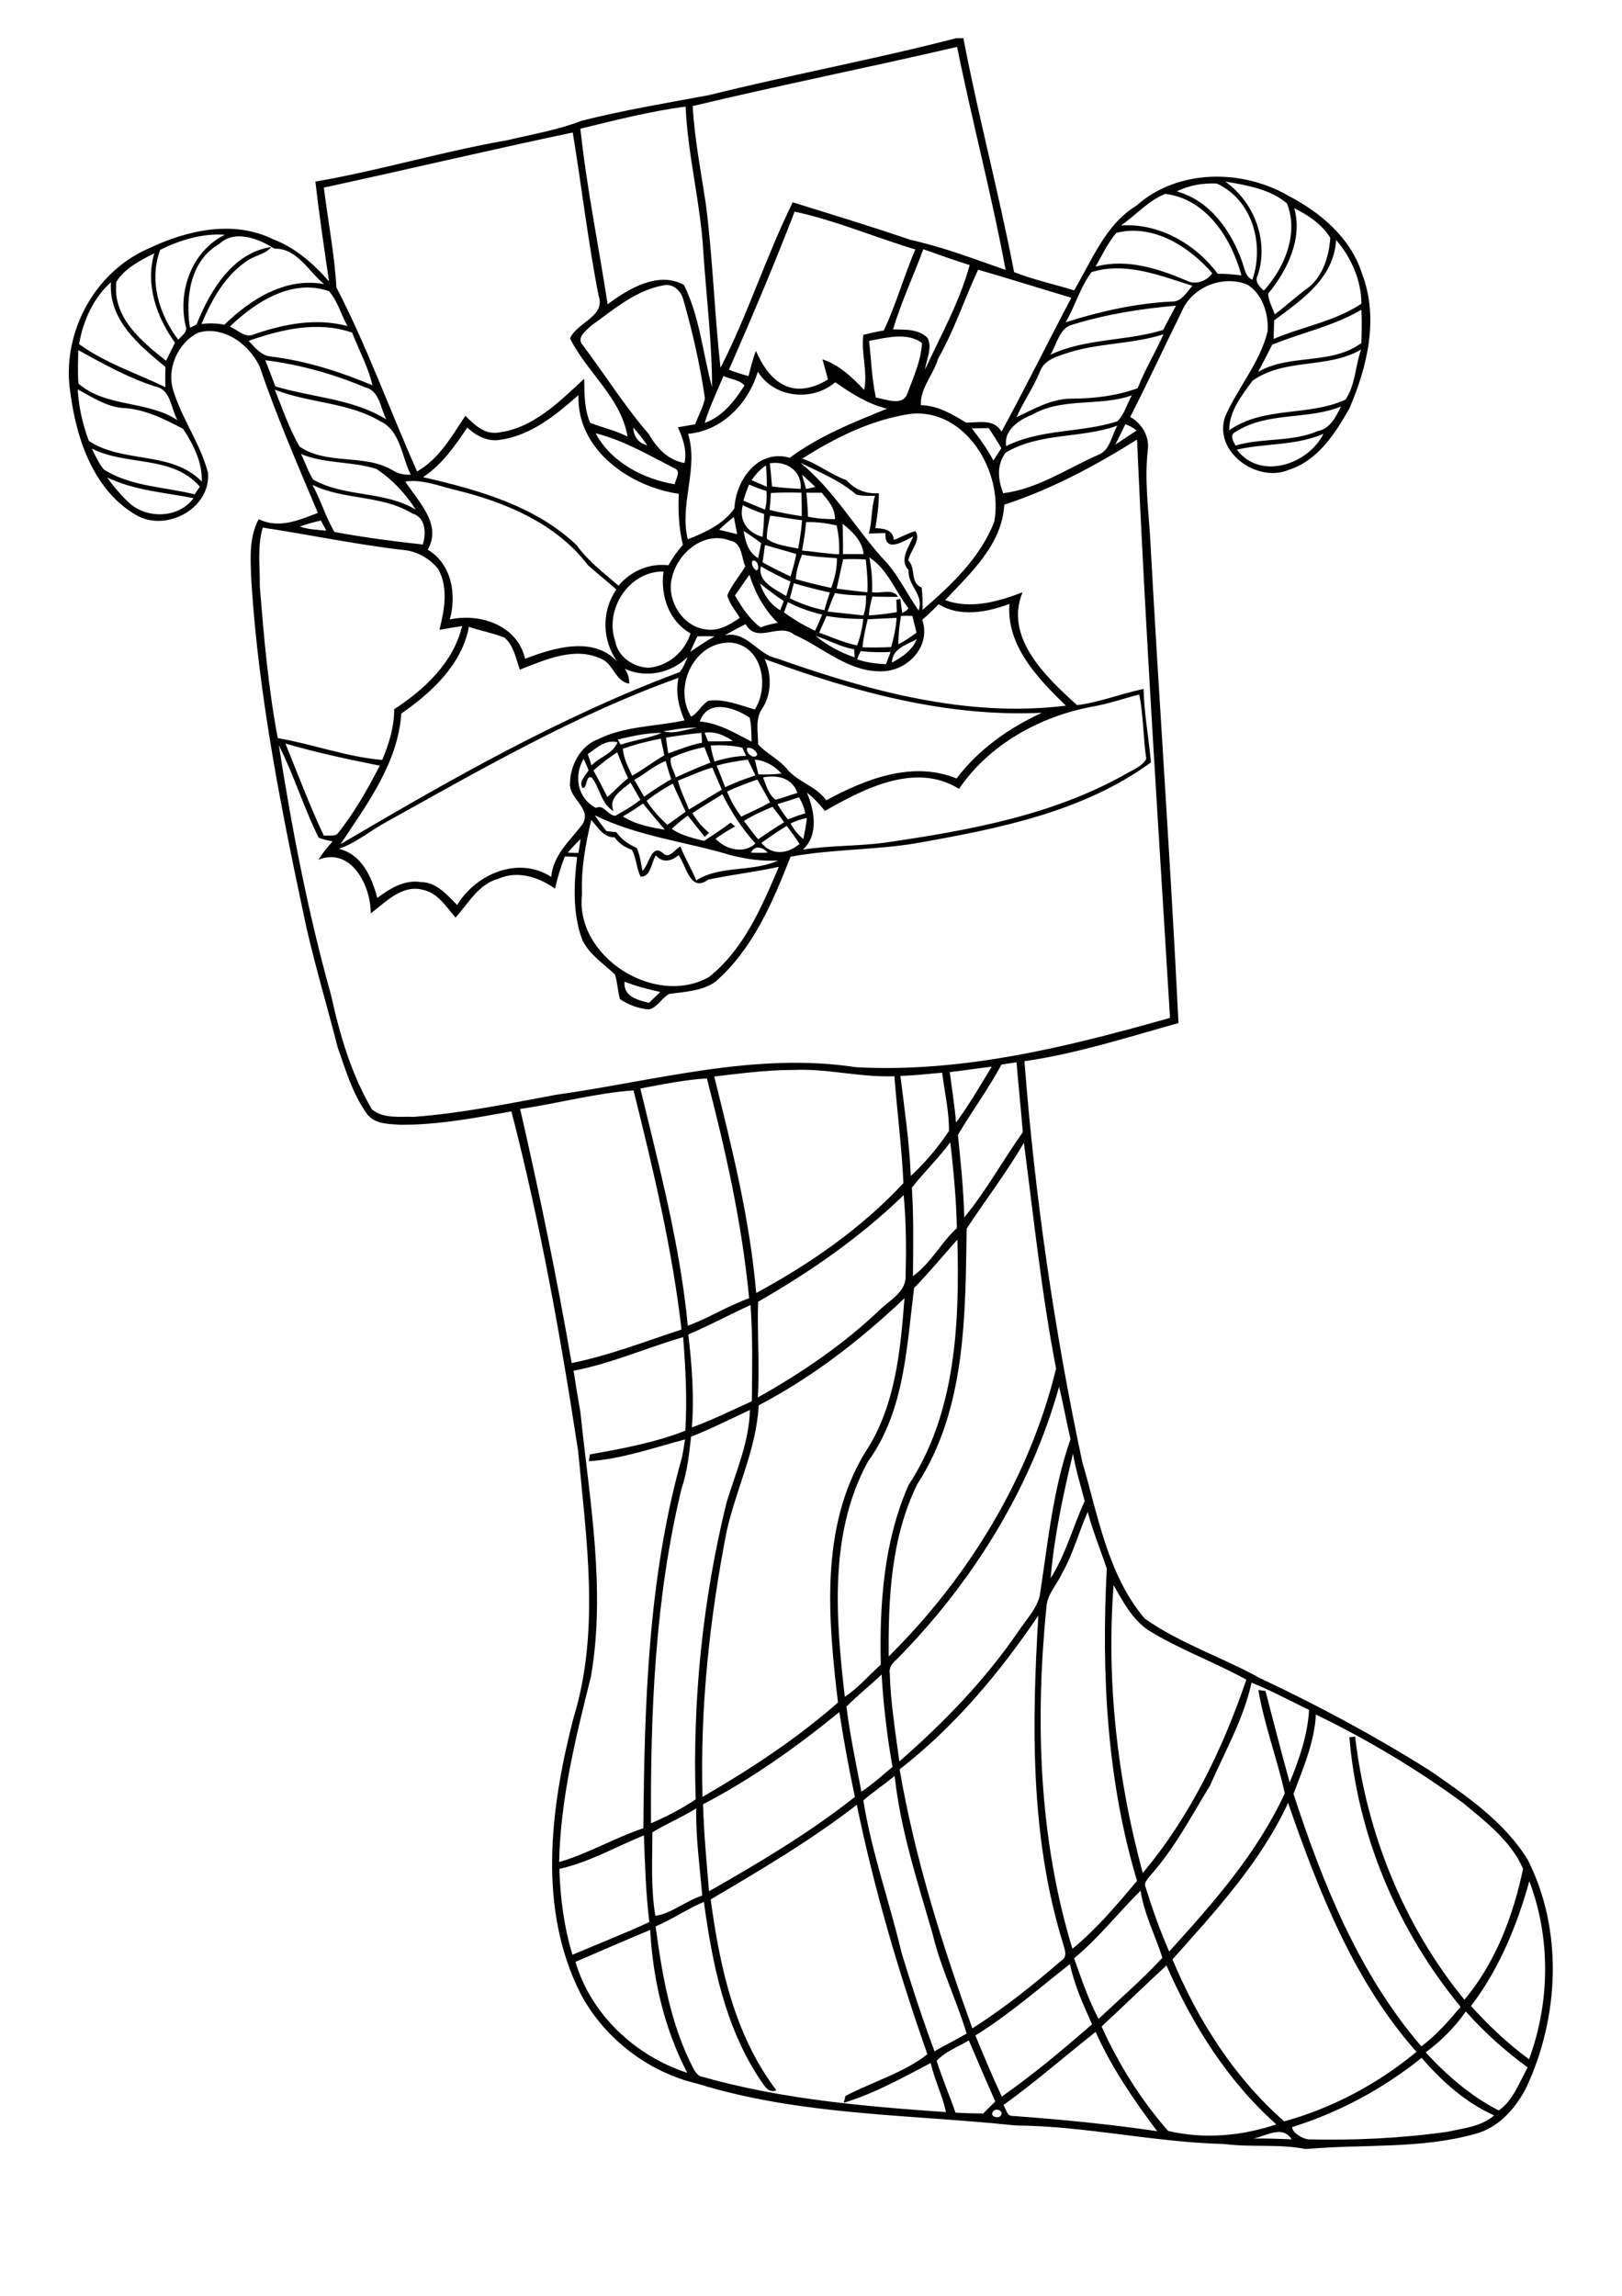 <?xml version="1.0" encoding="utf-8"?>
<!-- Generator: Adobe Illustrator 21.0.2, SVG Export Plug-In . SVG Version: 6.00 Build 0)  -->
<svg version="1.2" baseProfile="tiny" id="Layer_1" xmlns="http://www.w3.org/2000/svg" xmlns:xlink="http://www.w3.org/1999/xlink"
	 x="0px" y="0px" viewBox="0 0 595 842" overflow="scroll" xml:space="preserve">
<path d="M459.8,784.3c4.7-0.1,9.3,0.1,14,0.3C470.5,779.2,464.4,783.4,459.8,784.3 M364.3,774.4c-1.4,1.7,1.8,2.8,2.8,1.5
	C368.4,774.1,365.3,772.9,364.3,774.4 M474,780.1c0,2,3.7,4.3,6,4.5c17,0.4,34.2-0.4,51.1-2.8c5.8-1.3,12.4-1.9,17-6
	c-10.4-4.6-19.3-12.6-26.6-21.1C507.4,766,491.3,774.7,474,780.1 M343.6,755.8c2,6.4,4.7,12.6,6.9,19c3.4,0.2,6.8,0.3,10.2,0.3
	c1.4-1.5,2.9-2.9,4.4-4.4c-3.3-7.4-6.5-14.9-9.7-22.4C351.4,750.7,346.7,752.4,343.6,755.8 M368.1,772c1,1.4,1.2,4.1,3.3,4
	c17.7,1.3,35.4,3,53.1,5.6c-8.6-11.4-16.7-23.3-22.6-36.4C390.6,754.1,379.8,763.6,368.1,772 M523,752.7
	c7.7,8.4,16.6,16.1,26.8,21.3c5.2-3.6,7.6-10.4,10.6-15.8c-8.3-6-15.9-12.9-22.7-20.5C533.7,743.5,528.6,748.5,523,752.7
	 M404.1,743.2c6.2,13.8,14.4,26.9,24.4,38.3c13.1,3.1,26.9,1.9,39.7-2.4c-17.8-15.8-30.8-36.5-40.3-58.3
	C419.9,728.2,412.1,735.8,404.1,743.2 M357.8,746.5c3.1,7.5,6.2,15,9.7,22.4c11.6-8.1,22.4-17.2,33.1-26.5
	c-3.2-7.2-6.5-14.3-8.1-22.1C381,729.3,370.1,738.9,357.8,746.5 M211.1,719.5c5.7,19.4,22,34.5,41,40.7
	c-8.4-16.2-12.6-34.3-13.6-52.4C229.3,711.6,220.2,715.6,211.1,719.5 M394,718.2c2.7,7.5,5.2,15.1,9,22.2
	c7.9-7.4,16.1-14.5,23.4-22.4c-2.6-8.2-6.7-16-8-24.6C410.1,701.6,403,710.8,394,718.2 M539.6,735.7c6.5,7.1,13.4,13.8,21.3,19.5
	c7.7-20.8,8-44.4,0.1-65.3C556.5,706.2,549.9,722.2,539.6,735.7 M205.2,685.4c0.3,10.6,1.7,21.3,4.8,31.5c9.4-4,18.9-7.7,28.2-12
	c-1.3-10.5-1.6-21.2-2-31.8C225.9,677.3,216.1,683,205.2,685.4 M239.3,672c0,10.2-0.6,20.5,1.1,30.6c5.8-0.7,11.3-5.6,17.2-7.4
	c-0.9-10.7-2.4-21.3-2.2-32C250.2,666.5,244.5,668.8,239.3,672 M260.7,696.6c3.3,24.6,8.8,49.9,24.1,70c-3.1,1.3-4.6-2.1-6.1-4.1
	c-12.8-19.3-17.4-42.4-20.5-65c-6.1,2.6-11.6,6.4-17.7,9c2.4,17.9,5.5,36.2,14,52.4c0.8,1.2,1.7,2.7,3.3,2.8
	c29,8.2,59.2,10.8,89.2,12.9c-1.3-6.2-4.2-11.9-5.6-18c-10.3,5.4-20.7,11.2-31.9,14.6c0.2-0.6,0.5-1.9,0.6-2.5
	c9.9-5.2,21.4-8.5,30.1-15.3c-10.5-29.9-19.5-60.4-25.9-91.5C297.4,675,279,685.8,260.7,696.6 M430.1,718.6
	c9.3,22.3,22.7,43.4,41,59.4c17.7-4.9,34.4-13.8,48.5-25.5c-23-25.9-35.9-59-47.1-91.3C462.5,682.9,445.9,700.9,430.1,718.6
	 M316.7,660.3c3,18.9,9.6,37.1,14,55.8c3.7,12.2,7.7,24.3,12.1,36.2c3.9-2.3,7.9-4.2,11.8-6.5c-3.7-12.2-9.4-23.8-12.4-36.2
	c-5.5-19.2-11.9-38.4-14-58.3C324.4,654.4,320.4,657.1,316.7,660.3 M482.7,628.8c-0.5,10.2-4.7,19.7-8.2,29.1
	c10.7,32.9,24.1,66.1,46.9,92.6c5.5-4.1,10-9.3,14.4-14.5c-23-27.9-37.8-62.7-40.8-98.9c0.5,0,1.6-0.1,2.1-0.2
	c4.1,35.1,17.7,69.1,40.1,96.5c11.4-13.6,17.9-30.8,21.5-48c-4.3-10.1-13.6-17.2-21.9-24.1C519.9,648.9,501.7,638,482.7,628.8
	 M257.9,661.7c0.3,10.7,1.3,21.3,2.2,31.9c18.5-10.5,36.8-21.4,53.5-34.6c-2.2-10.3-4.1-20.7-5.7-31.1
	C292.3,640.6,275.8,652.4,257.9,661.7 M459.1,617.1c-2.9,13.3-9.8,25.3-15.2,37.7c-6.9,11.3-13.1,23.2-22,33.1
	c-0.8,1.2-2.4,2.5-1.7,4.1c2.5,8,5.3,16,8.7,23.7c16.1-17.7,32.3-36.1,42.4-58c-2.8-12.7-7.5-25-9.7-37.9c0.7,0.1,2,0.3,2.6,0.3
	c2.9,11.2,5.8,22.4,8.9,33.6c3.5-8.5,6.6-17.4,7.1-26.6C473.2,623.7,466.3,620,459.1,617.1 M310.5,625.9c1.3,10.5,3.5,20.8,5.5,31.2
	c4-2.7,7.7-6,11.4-9.1c-2-11.2-3.3-22.5-4-33.9C319.3,618.1,314.6,621.7,310.5,625.9 M330,648.9c5.6,32.5,15.5,64,26.7,95
	c11.6-7.4,22.4-16,32.8-25c2.3-1.5,0.9-4.3,0.4-6.3c-12-38.8-11.4-80-9-120.1C366.7,613.5,350.1,633.3,330,648.9 M419.2,686.9
	c17.4-20.7,29.3-45.4,38-70.9c-11.8-6.5-24.6-11.1-36.1-18.2c-5.8-4.1-9.2-10.4-12.6-16.5C405.8,616.7,409.9,652.6,419.2,686.9
	 M389.6,577c-1.8,4-5.2,7.4-5.7,11.9c-4.2,42-2.9,85.2,9.5,125.8c8.9-7.3,16.3-16.1,23.7-24.9c-11.1-37-13.1-76.1-11.1-114.5
	c-2.3-6.9-5.1-13.7-7-20.8C395.7,562,393.6,570,389.6,577 M385.4,578.8c5.6-8.8,8.2-18.9,12.5-28.3c-1.5-5.8-3.3-11.5-4.3-17.4
	C390,548.2,386.7,563.4,385.4,578.8 M253.5,526.9c-0.7,6.4-1.4,12.9-3.5,19.1c-9.7,40.1-11.4,81.6-11.2,122.7
	c5.7-2.5,11.2-5.3,16.4-8.8c-1.2-36.6,2.6-73.3,11.3-108.8c3.4-11.2,8.3-22.1,8.6-34C268,520.4,260.9,524,253.5,526.9 M388.5,508.6
	c-10.6,37.9-32.1,72.2-59.7,100.1c-1.5,1.3-2.8,3-2.4,5.1c0.3,10.8,2.1,21.5,3.5,32.2c16.4-14.3,31.7-30.1,44-48.2
	c2.7-4,6.3-7.7,7.5-12.5c3-19.3,4.8-39,11.3-57.5C391.2,521.5,390.1,515,388.5,508.6 M210.4,502.7c0.8,5.1,1.6,10.1,2.5,15.1
	c3.3,32.1,9.4,64.7,3.9,97c-5.6,22.3-11.2,44.9-11.7,68.1c10.7-3.1,20.4-8.9,30.9-12.4c0.4-45.6,1.7-92,14.2-136.1
	c0.4-2.2,0.8-4.4,1.1-6.5c-11.7,3.1-23.2,7.2-35.3,8c0.1-0.6,0.3-1.9,0.4-2.5c11.8-2.1,23.8-4.3,35-8.7c0.7-11.4,0.1-22.9-0.8-34.3
	C237.1,494.3,224.2,500.1,210.4,502.7 M252.5,489.4c1.3,11.3,2.2,22.7,1.3,34.1c7.5-2.7,14.7-6.3,22-9.6c0.1-11.8,0.4-23.6-0.5-35.3
	C267.7,482.1,260.3,486.1,252.5,489.4 M278.3,515.4c-0.8,16-8.2,30.5-11.7,46c-6.3,32.1-9.8,64.8-8.9,97.6
	c17.5-10.1,34.5-21.3,49.7-34.6c-3.6-30.4-6.7-64.1,9.8-91.5c11.2-16.7,13.1-37.3,14.6-56.8C315.7,491.4,298,505.1,278.3,515.4
	 M335.3,472.4c-2.7,21.6-3.5,45.2-16.9,63.6c-14.4,26.3-11.8,57.6-8.5,86.3c5-3.3,8.8-7.9,13.2-11.8c-0.5-22.3,1.1-45.3,10.2-65.9
	c17.4-26.4,18.7-59.4,17.9-90C345.9,460.6,340.8,466.7,335.3,472.4 M278.1,477.4c-0.4,11.7,0.6,23.4-0.1,35.1
	c16.1-9,31.5-19.5,44.8-32.2c3.7-3.5,9.8-6.7,9.4-12.6c0.3-9.8,0.2-19.7-0.7-29.4C315.6,453.7,297.3,466.4,278.1,477.4 M354.6,450.6
	c-0.5,31.6-0.2,66.1-18.1,93.7c-9.6,19.4-10.7,41.9-10.5,63.2c29.2-28.9,51.7-65.6,61.4-105.6c-5.3-27.4-8.2-55.2-11.8-82.8
	C369.2,430.1,361.5,440.1,354.6,450.6 M334.5,435.6c0.7,10.8,0.5,21.6,0.4,32.4c6.6-4.7,10.2-12.2,16.1-17.6
	c-0.2-10.5-1.2-21.1-2.4-31.5C344.3,424.8,338.9,429.9,334.5,435.6 M190.8,406.7c7.1,30.9,13.5,62,18.9,93.2
	c13.8-2.8,26.9-7.9,40.3-12.3c-3.4-29.6-10.4-58.8-17.6-87.7C218.3,400.9,204.7,404.7,190.8,406.7 M234.9,399.2
	c6.9,28.7,14.6,57.5,17.4,87c7.7-2.8,14.7-7.3,22.5-10.1c-2.6-27.3-8.6-54.1-15.5-80.6C251.1,396,243,397.7,234.9,399.2
	 M330.3,394.6c1.5,12.2,3.3,24.4,3.8,36.7c5.3-4.9,10-10.5,14-16.5c0.1-7.2-1.6-14.3-2.5-21.4C340.4,393.9,335.3,394.4,330.3,394.6
	 M262,394.8c6.5,26.1,13.1,52.5,15.4,79.4c19.8-10.7,38.7-23.8,54-40.3c-0.6-13.1-2.3-26.1-3.3-39.2c-12.5,0.5-24.7-2.9-37.2-2.3
	C281.2,392.4,271.6,393.7,262,394.8 M348.4,393.2c0.8,6.2,1.8,12.3,2.3,18.5c4.8-6.5,8.9-13.6,13.1-20.5
	C358.6,391.8,353.5,392.6,348.4,393.2 M367.4,390.4c-4.8,8.9-10.9,17.2-16,25.8c1,10.1,2.1,20.1,2.3,30.3c8.1-9.8,14.2-21,21.5-31.3
	c-0.7-8.5-1.6-17.1-2.3-25.6C371.1,389.8,369.2,390.2,367.4,390.4 M229.1,360c-0.5,5.5,4.7,6.7,9,7.8c1.3-1.3,2.7-2.7,4.1-4
	C237.7,362.8,233.3,361.7,229.1,360 M275.5,312.7c2,0.1,4.1,0.1,6.1,0C279.9,310.7,276.8,309.8,275.5,312.7 M208.3,312.7
	c1.3,0.1,2.6,0.1,3.9,0.1c0.3-1.7,0.5-3.4,0.8-5.1C211.3,309.3,209.8,310.9,208.3,312.7 M279.3,309.1c3.8,4.8,9.7,4.1,14,0.4
	c-1.5-2.3-3.1-4.5-4.7-6.6C285.4,304.8,282.3,307,279.3,309.1 M216.9,300.7c-2.1,8.9-3.8,18-3.4,27.2c-2.7,23,26.9,41.6,46.6,30.4
	c12.8-10.2,19.4-25.8,25.6-40.4c-8.6,1.9-17.5,2.9-25.9,4.7c-6.7,4.9-8-5.1-10.9-9c-2.6,2.3-5.8,3-8.3,0.1c-1.7,2.5-1.8,8-5.6,7.8
	c-1.6-3.1-1.5-6.8-3.2-9.8c-2.5-1-4.8-2.3-6.3-4.6C221.4,307.2,219.3,303.4,216.9,300.7 M290,302c1.2,2.2,2.7,4.1,4.7,5.7
	c0.5-2.5,1-5.1,1.3-7.7C293.9,300.4,291.9,301.1,290,302 M218.2,299c1.3,2,2.8,4,4.3,5.8c1.2,0.1,2.4,0.3,3.6,0.4
	c1.9,2.7,4.5,4.5,7.5,5.8c1.2,2.7,1.5,5.6,2.1,8.4c2.5-2.3,3.3-10.4,7.6-6.4c2.2,2.1,4.4-1.6,6.3-2.6c1.6,4.3,4.1,8.2,5.8,12.5
	c8.9-5.7,20.3-2.9,30-7.3c-5.8,0.3-11.5-0.5-17.1-1.9C251.8,308.7,234,306.8,218.2,299 M272.9,301.1c1.7,2.3,3.4,4.5,5.2,6.7
	c3.2-2.1,6.2-4.3,9.5-6.2c-1.3-2-2.7-3.8-4.2-5.7C279.8,297.4,276.2,299,272.9,301.1 M228.5,299.4c4.5,3,10.1,4,15.4,4.9
	c-2.7-3.2-5.4-6.3-8-9.6C233.4,296.4,231,298,228.5,299.4 M285.2,294.9c1.1,2,2.4,3.8,3.8,5.6c2.1-0.8,4.2-1.6,6.4-2.2
	c-0.4-2.1-1.2-4.1-2.3-5.9C290.5,293.3,287.9,294.1,285.2,294.9 M254,298.2c1.6,2.7,3.6,5.2,6.1,7.2c-0.5,0.5-1,1-1.6,1.5
	c-2.1-2.6-4.2-5.2-6.2-7.8c-2,1.5-4,3.1-5.9,4.9c3.6,2.4,7.8,3.4,11.9,4.4c3.3-2.2,6.6-4.3,9.7-6.7c0.6,0.5,1.1,0.9,1.7,1.4
	c-2.5,1.3-4.9,2.8-7.2,4.5c3.5,3.9,10.5,5.8,14.6,1.7c-4.9-5.4-8.8-11.4-12.1-18C261.3,293.6,257.6,295.8,254,298.2 M237.2,293.7
	c2.1,3.3,4.8,6.2,7.6,8.8c2.3-1.6,4.5-3.2,6.7-4.8c-1.5-3.4-3.2-6.8-4.7-10.3C243.5,289.2,240.2,291.3,237.2,293.7 M266.7,290.3
	c1.3,3.3,3.1,6.3,5.2,9.2c3.6-1.7,7.1-3.3,10.6-5.2c-1.5-2.9-3.1-5.6-4.7-8.4C274,287.2,270.3,288.6,266.7,290.3 M279.9,285.1
	c1.1,2.9,2.1,6.4,4.6,8.2c2.7-0.7,5.3-1.7,8-2.5C290.6,285.3,285.3,284.1,279.9,285.1 M248.7,286.3c0.9,3.7,2.7,7,4,10.6
	c4-2.4,8-4.9,12.1-7.3c-1.2-2.7-2.4-5.4-3.5-8.1C257,282.7,252.9,284.7,248.7,286.3 M232.7,286c1.2,2.1,2.4,4.1,3.6,6.2
	c3.2-2.3,6.5-4.5,9.9-6.4c-0.7-2.2-1.4-4.4-2-6.7C240,280.7,236.7,283.8,232.7,286 M276.9,278.6c0.4,1.8,0.9,3.6,1.3,5.4
	c2.8,0.1,5.7,0,8.5-0.3C284.1,280.9,280.8,278.9,276.9,278.6 M262.9,280.8c1.1,2.6,2.1,5.3,3.1,7.9c3.6-1.7,7.3-3.1,11.1-4.3
	c-0.9-1.9-1.8-3.9-2.8-5.8C270.5,279.1,266.6,279.7,262.9,280.8 M214.1,278.3c-3.7,6.2-2.3,14.5,4.5,18c2.8-1.5,4.3,2.7,7.1,2.9
	c3.2-1.8,6.4-3.6,9.2-5.9c-1.2-2.1-2.4-4.2-3.6-6.3c-3.1,2.7-8.4,5.6-6.2,10.5c-4.5-2.6-5-8.3-7.9-12.2c-2.4-1.6-1.7,4.1-3.5,3.7
	c-1.6-2.3,1.2-4.6,2.2-6.5C215.4,281,214.7,279.7,214.1,278.3 M217.7,282.6c1.8,3.2,3.5,6.5,5.1,9.7c2.6-2.2,4.9-4.8,7.6-6.9
	c-1.5-3.1-2.7-6.3-4-9.5C223.4,277.9,220.4,280.1,217.7,282.6 M274.1,274.3c-0.8,1.8,2.7,4.6,3.7,2.4
	C277.4,275.3,275.6,273.9,274.1,274.3 M246.1,278c-0.6,2.4,1.2,4.8,1.8,7.1c4.2-1.9,8.4-3.8,12.7-5.4c-0.7-1.9-1.5-3.8-2.2-5.7
	C254.2,274.8,250,276.2,246.1,278 M260.7,273.4c0.3,2,0.8,4,1.4,5.9c3.8-1.2,7.6-2,11.6-2.1c-0.5-1-1-2-1.4-3
	C268.4,273.3,264.5,273.2,260.7,273.4 M104.7,272.7c4.6,11.3,8.9,22.8,14.1,33.8c1.6-0.2,3.5,0.3,4.9-0.6
	c6.2-7.7,11.1-16.3,15.6-25.1C127.7,278.5,116.1,276,104.7,272.7 M215.6,276.6c0.5,1.4,1,2.8,1.4,4.1c2.9-3.1,8-4.3,9.5-8.5
	C222.2,271.1,218.8,274.3,215.6,276.6 M228.5,274.6c0.2,3.6,2,6.7,3.4,9.9c4.1-2.3,7.8-5.2,11.8-7.5c-0.4-2.1-0.9-4.1-1.3-6.1
	C237.7,271.8,233,273,228.5,274.6 M258.5,268.7c0.4,1.1,0.8,2.2,1.3,3.2c3,0,6.1,0,9.1-0.1C265.8,269.7,262.3,268.1,258.5,268.7
	 M244.3,270.5c0.2,1.9,0.6,3.9,0.8,5.8c4.1-1.4,8.1-3.1,12.4-3.9c0-1.2-0.1-2.4-0.2-3.6C252.9,269.1,248.6,269.9,244.3,270.5
	 M226.6,271.2c0.3,0.5,0.8,1.5,1.1,1.9c5-1.7,10.2-2.3,15.1-4.3C237.3,268.7,231.9,270,226.6,271.2 M243.3,268.2
	c4,1.2,8.4-0.8,12.4-1.3C251.5,266.7,247.4,267.6,243.3,268.2 M256.7,264.6c7,0.6,13,4.3,19,7.4c-0.1-2.9,0-5.9-0.7-8.8
	C269.5,259.5,259.7,256.1,256.7,264.6 M400.5,259.2c-19.1,3.6-37.6,13.8-48.7,30.1c-16-9.9-34.8-0.1-49.2,8.1
	c-2-2.5-4.1-4.8-6.6-6.7c2.8,6.6,4.4,15.5-1.5,20.9c10.1-1.6,20.3-1.2,30.4-2.6c30.1-4.4,61-9.9,87.8-25c2.7-1.6,6.3-2.9,7.8-5.7
	c-1.2-7.8-1-15.8-2.6-23.6C412.1,256.2,406.4,258.2,400.5,259.2 M141.8,301.4c-5.9,3.2-11.1,7.7-17.5,9.9c8.4,2,12.1,10.4,14.1,18
	c4.6-3.4,10-6.8,16-5.8c5.7,0,9.6,4.7,13.3,8.4c6.9-11.4,22.5-18.1,34.5-10.3c0.7-8,6.9-13.3,11.4-19.2c3.8-6-5-9.3-4.5-15.2
	c0.1-6.5,3.8-13.6,10.1-16c9.9-5,21.3-4.7,31.9-7c-2.1-4.9-3.4-10.2-2.2-15.6C211.3,262,176.6,282.1,141.8,301.4 M280.5,241.7
	c2.6,5.7,2.6,12.7-0.8,18c-2.8,3.9-1.6,8.8-1.6,13.3c3,3.3,7.4,5.3,10.4,8.8c4,5,10.8,6.4,14.6,11.7c14.4-7.8,31.7-14.6,47.8-8
	c8.1-10.7,19.2-18.5,31.3-24.1C347.3,263.1,313.1,253.7,280.5,241.7 M315.7,238.8c-0.5,1-0.9,2-1.3,3c3.4,1.2,7,1.6,10.6,1.8
	c0.6-1.5,1.1-3,1.7-4.5C323,239.3,319.3,239.2,315.7,238.8 M253.5,262.8c2.7-1.3,3.8-4.4,6.4-5.8c5.8-0.8,11.4,1.6,17,3.2
	c5.3-8.4,2.9-23-8.4-24.5C255,234.8,246.7,251.7,253.5,262.8 M327.2,243c3.7-2,7.5-4.5,9.1-8.6C332.6,236.5,327.3,237.8,327.2,243
	 M299.2,233.2c4.2,3.5,9.1,6.1,14.3,7.9c0-0.7-0.1-2.2-0.2-3C308.3,237.3,303.9,234.7,299.2,233.2 M255.8,233.4
	c-0.9,1.9-1.8,3.8-2.6,5.7c2.9-2,5.8-4,8.9-5.7C260,233.3,257.9,233.3,255.8,233.4 M172,229.9c-2.6,13.9-13.7,24.1-24.8,31.8
	c-1.2,18.1-12.6,33.3-22.3,47.9c40.1-23.6,80.7-46.8,124.4-63.1c1.4-1.6,2.1-3.7,3-5.6c-6,6-15.3,7.9-23.1,4.4
	c1.1,1.6,1.7,3.5,1.6,5.4c-5.1-0.7-5.8-7.5-10.5-9.2c-9.7-4.4-20.4,0.5-29.6,4.1c-1.5-4.1-2.2-8.9-5.7-11.8
	C180.8,232.2,176.3,231.3,172,229.9 M318.3,227.1c-0.8,3.4-1.6,6.8-1.9,10.3c3.5,0.1,7,0.1,10.5-0.1c1-3.5,1.8-7.1,2-10.7
	C325.4,226.8,321.9,226.9,318.3,227.1 M330.5,225.9c-0.6,3.4-0.9,6.9-1,10.4c2.4-1.2,4.6-2.7,6.7-4.3c-0.5-2-1-4.1-1.5-6.1
	C333.3,225.8,331.9,225.8,330.5,225.9 M303.2,225.9c-0.9,2-1.8,4.1-2.7,6.1c4.6,1.7,9.1,3.7,13.9,4.7c1.2-3.1,1.9-6.4,2.3-9.7
	C312.2,227,307.7,226.7,303.2,225.9 M338.3,227.3c3.4,9.8-5.5,19-15.1,18.9c-12.1,0.2-21.3-8.8-31.8-13.4
	c-5.7-4.7-13.6,3.6-17.9-3.9c-2.6,1.3-5.1,2.7-7.7,4.1c8.2-1.7,11.9,6.9,19,8.4c33.9,12,70,21.9,106.2,17.4
	c-10.2-9.9-21.9-22-20.7-37.3c-8.2,3-18,5-26,0.1C342.4,223.6,340.4,225.5,338.3,227.3 M289,220.8c-0.5,1.2-0.9,2.5-1.4,3.8
	c3.6,2.6,7.4,4.9,11.4,6.7c0.9-2,1.8-3.9,2.6-5.9C297.3,224.4,293,222.9,289,220.8 M306.3,217.5c-1,2.2-1.9,4.5-2.7,6.8
	c4.4,0.5,8.8,0.9,13.1,1.4c0.9-2.3,1-4.8,1-7.3C313.9,218.4,310.1,218.2,306.3,217.5 M291.2,213.9c-0.5,1.8-0.9,3.7-1.5,5.5
	c4,2,8.3,3.5,12.7,4.4c0.6-2.2,1.3-4.3,2-6.5C300,216.3,295.6,215.2,291.2,213.9 M278.8,214c1.3,4,3.7,7.6,7.4,9.8
	c0.4-1.1,0.9-2.2,1.3-3.4C284.5,218.5,281.6,216.2,278.8,214 M269.6,218.4c2.5,4.3,5.3,8.6,9.4,11.7c2-0.8,4.2-1.3,6.3-1.7
	c-5-4.9-8.3-11-10.4-17.6C273.1,213.3,271.4,215.9,269.6,218.4 M225.7,235.2c1,5.8,6.8,9.6,12.4,9.7c7-0.7,13.1-5.8,15.2-12.6
	c-8-4.6-11.1-13.9-9.9-22.7C230.7,209.4,221.6,223.6,225.7,235.2 M279.1,207.7c-1.3,5.6,5.4,8.5,9.3,10.9c0.5-1.8,1.1-3.5,1.6-5.3
	C286.2,211.6,282.6,209.7,279.1,207.7 M309.3,205.1c-0.8,3.6-1.6,7.2-2.4,10.8c3.8,0.4,7.5,1,11.3,1.3c0.2-4-0.2-8-0.6-12
	C314.8,205,312,205,309.3,205.1 M276.1,205.6c-0.7,1.2,0.2,2.9,1.3,3.6C279.1,208.8,277.7,205,276.1,205.6 M318.9,204.4
	c0.8,4.2,1.2,8.5,1,12.8c3,0.6,7.9-1.5,9.5,1.7c-3.2,0-6.3,0-9.4-0.1c-0.6,2.2-1.1,4.5-1.3,6.9c3.5-0.2,6.9-0.6,10.3-1.2
	c-0.1-1.5-0.1-3.1-0.2-4.6l1.5-0.2c0.2,1.7,0.4,3.5,0.7,5.2c0.7-0.7,1.9-0.9,2.2-1.9C328.4,216.8,325.7,208.9,318.9,204.4
	 M294.2,203.4c-1.1,2.9-2.1,5.9-2.3,9c4.3,1.2,8.6,2.3,13,3.2c1.3-3.5,2.2-7.2,2.1-10.9C302.7,204.4,298.4,204.2,294.2,203.4
	 M280.6,199.9c-0.3,2.1-0.5,4.2-0.9,6.3c3.4,1.9,6.8,3.6,10.3,5.2c0.8-2.7,1.6-5.4,2.1-8.2C288.3,202,284.4,201,280.6,199.9
	 M246.3,212.8c-1.5,7.9,4.3,17,12.5,18c4.6,0.9,8.9-1.7,12.6-4.2c-1.6-2.7-3.9-5.2-4.6-8.3c1.6-3.8,4.5-7,6.6-10.6
	c-1.5-3.3-1.1-8.6-5.5-9.4C258,194.4,247.9,203.3,246.3,212.8 M272.8,194.7c0.6,3.9,1.7,7.9,5.3,10c0.4-1.8,0.8-3.7,1.1-5.5
	C277.1,197.6,274.9,196.1,272.8,194.7 M96.4,193.5c-2.1,7-1,14.3-1.1,21.5c1.5,18.6,3.1,37.3,6.6,55.7c12.8,2.2,25.3,6.9,38.3,8
	c2.5-5.9,4.4-12.1,4.4-18.6c11.1-7.2,21.8-17.2,24.9-30.5c-2.8,0.4-5.5,0.9-8.3,1.4c1.8-7.3,3.4-15.4-0.5-22.4
	c-3.1-3.8-7.8-6.5-12.8-6.9C130.6,199.7,113.6,196.1,96.4,193.5 M309.1,192.1c0.1,3.7,0.2,7.4,0.1,11.1c2.5,0,5.1,0,7.6,0
	C316.3,198.4,312.7,194.9,309.1,192.1 M295.7,191.5c-0.3,3.5-0.8,6.9-1.5,10.4c4.5,0.4,9,1.2,13.6,1.4c0.2-3.6-0.1-7.1-0.9-10.6
	C303.2,191.9,299.5,191.3,295.7,191.5 M263.8,194.3c2.2,0.5,4.4,1.1,6.6,1.6c-0.4-2.1-0.8-4.2-1.2-6.3
	C267.3,191.1,265.5,192.6,263.8,194.3 M110,193.1c3.1,1.1,6.4,1.2,9.7,1.5c-0.7-1.2-1.3-2.5-2-3.7
	C115.1,191.5,112.5,192.2,110,193.1 M282.5,189.1c-0.5,2.8-1.3,5.6-1.2,8.5c3.2,2.4,7.6,2.7,11.5,3.6c0.6-3.5,1.2-6.9,1.4-10.4
	C290.2,190.3,286.3,189.6,282.5,189.1 M272.5,185.3c-1.6,5.7,1.8,10.1,7.2,11.6c0.4-2.8,0.5-5.6,0.6-8.4
	C277.6,187.6,275,186.5,272.5,185.3 M295.8,180.7c0.3,2.9,0.5,5.8,0.6,8.8c3.3,0.7,6.6,0.9,9.9,0.9c0.1-3.9-2.5-6.9-4.9-9.7
	C299.5,180.7,297.6,180.7,295.8,180.7 M282.8,180.8c-0.1,2.1-0.3,4.2-0.5,6.2c3.9,1,7.9,1.7,11.8,2.3c0-2.9,0-5.7-0.1-8.6
	C290.3,180.6,286.5,180.6,282.8,180.8 M274.8,177.7c-0.8,1.9-1.5,3.9-2.1,5.9c2.6,1.1,5.2,2.2,7.9,3.3c0.7-2.2,0.7-4.5,0.6-6.8
	C279,179.4,276.8,178.6,274.8,177.7 M114.6,177.8c3.1,5.6,4.8,11.8,8.1,17.3c10.7,2,21.5,3.4,32.4,4.6c1.3-4.1,1.1-10-3.9-11.4
	C139.9,181.4,126.1,183.5,114.6,177.8 M148.7,176.6c4.6,7.3,13.6,15.6,8.2,25c8.7,5.1,10.7,16.4,8.1,25.6
	c11.1-2.5,24.9,2.2,27.6,14.4c10.5-4,25-8.5,33.9,1.1c-5.7-7.8-5.9-18.6-0.4-26.5c-3.4-3-7-5.9-10.4-8.9
	c-11.6-15.3-30.4-23.2-48.6-27.6C161.1,178.3,155.1,175.7,148.7,176.6 M39.3,175.1c2.5,3.5,5.4,6.9,8.6,9.8c6.7,5.5,17.8,5,23.1-2.2
	C60.4,180.6,49.3,179.9,39.3,175.1 M294.2,174.1c0.5,1.7,1,3.5,1.5,5.2c1.1-0.2,2.2-0.4,3.4-0.7
	C297.5,177.1,295.9,175.5,294.2,174.1 M275.7,176.1c1.8,0.8,3.7,1.6,5.6,2.4c0-2.6-0.1-5.2-0.3-7.8
	C278.8,172.1,277.1,174.1,275.7,176.1 M293.6,169.7c12.1,9.9,19.9,23.6,30.2,35.1c5.5,5.5,8.7,12.8,13.2,19.1c2-6.1-4.1-9-3.7-14.8
	c-3.6-3.9,0.2-8.5,1.7-12.4c-3.6,1.9-10.6,6.3-10.2-1.2c-2,0-4.1,0.1-6.1,0.2c1.3-4.5,0.8-9.3,2.3-13.8c-2.3-0.2-4.8,0.2-7-0.6
	C308.1,176.2,300.6,173.2,293.6,169.7 M282.4,169.9c0.3,2.8,0.6,5.7,0.8,8.5c3.5,0.5,7,0.7,10.5,0.9
	C294.3,172.8,288.5,168.9,282.4,169.9 M110.4,166.5c1.6,3.1,2.6,6.5,4.5,9.4c11.7,6.6,26,4,37.6,11c-3.7-5.8-8.6-11.1-14.4-14.9
	C129.2,169.1,119.3,170.2,110.4,166.5 M33.7,164.5c1.3,2.7,2.5,5.4,4.4,7.7c10,6.3,22.1,6.3,33.3,9.1c0.6-0.9,1.3-1.9,1.9-2.8
	C63.3,166.8,46.3,171,33.7,164.5 M368.4,185.1c-0.8,14.6-12.3,25-21.7,35c9.3,3.4,19.5,0.6,28.4-2.9c-6.8,16.7,8.7,31.2,20,41.4
	c8.4-1,16.2-4.3,24.4-5.9c0.2,9,1.9,17.9,2.7,26.9c-25,18.3-56.4,24.4-86.4,29.7c-15.1,2.5-30.8,2.1-45.8,4.9
	c-6.5,16.6-13.8,33.8-27.5,45.8c-4.9,3.5-11.2,3.7-17,4.5c-2.8,1.5-4.3,5-7.5,5.7c-3.8-0.3-7.5-1.7-10.6-3.8c-0.8-3-0.9-6.1-1.8-9
	c-4.2-4-9.4-7.3-12-12.7c-3.6-9.7-3.1-20.3-1.9-30.4c-1.5-0.1-3-0.2-4.5-0.2c-1.5,3.8-2.7,7.8-3.6,11.8c-5.9-4.2-13.8-6.8-20.8-3.6
	c-7.3,1.9-10.9,9-15.7,14.2c-3.5-4-6.5-9.1-12.1-10.2c-7.6-1.9-13.5,4.5-19,8.7c0.1-10-7.1-24.5-19.2-19.7c1.5-2.4,3.3-4.6,5.2-6.7
	c-1.7-0.4-3.5-0.7-5.1-1.4c-5.5-11-9-22.8-14.6-33.8c4.8,30.7,10.7,61.4,19.1,91.4c3.2,14.5,7.4,29.1,15,42
	c4.1,3.6,10.3,2.6,15.4,2.8c17.6-1.3,34.9-4.9,52.2-8.1c36.4-5.1,73-15.8,110-10.1c39.2,2.1,77.8-7.5,115.2-18.1
	c-4.3-70.7-9-141.3-12.1-212.1C402,170.7,385.8,179.4,368.4,185.1 M453.7,164.9c8.6,11.4,26.1,5.5,31.8-5.8
	C475.4,163.5,464.3,162.5,453.7,164.9 M218.5,158.9c5.6,10.6,17.5,16.8,29,18.7c0.3-1.9,2.6-4.9-0.2-5.9
	C238,166.9,228.8,161.5,218.5,158.9 M368.9,166c-3.4,4.5-2.8,9.9-0.9,14.9c12.7-1.6,23.5-9.1,34.9-14.1c4.4-1.7,4.8-7.1,7-10.7
	C396.6,160.9,381.5,158.5,368.9,166 M356.5,157.1c2.9,3.7,5.7,7.6,7.9,11.8c1-1.5,1.9-3,2.9-4.5c-1.4-2.5-3-5-4.6-7.4
	C360.6,157,358.5,157.1,356.5,157.1 M232.3,156.8c0.1,3.2,1.9,5.8,5.1,6.5C235.9,161,234.1,158.8,232.3,156.8 M412.8,155.6
	c-1.2,2.5-2.4,5-3.7,7.5c2.6-1.7,5.2-3.5,7.8-5.2C415.7,156.8,414.3,156.1,412.8,155.6 M294.3,168.2c5.8,1.9,10.5,5.9,16.2,7.9
	c3.1,3.5,7.2,5.1,11.9,4.8c0,4.3-0.6,8.6-1.3,12.8c3.1,0.1,6.5,0.6,6.8,4.3c2.7-1,5.2-2.5,7.9-3.2c2.3,3.2-2,7.3-2.6,10.7
	c2.9,2.9,0.5,8.2,4.9,10c0.3,2.7,0.4,5.4,0.3,8.2c10.5-9.1,21.2-19.1,26.3-32.3c3.5-18.2-10.5-41.9-30.9-39.6
	C319.5,154,306.4,160.5,294.3,168.2 M453.4,158.3c-2.5,1.1-1.1,3.4-0.2,5.1c9.9-2.9,20.6-1.2,30.2-5.3c4.6-0.9,6.6-5.2,8.5-9
	C479.5,154.1,465,150.9,453.4,158.3 M378.4,152.2c-4.7,1.8-10.3,5.7-9.3,11.4c12.8-6.4,27.5-4.8,40.8-9.1c2.6-2.5,3.5-6.4,5.3-9.5
	C403.3,149.2,389.7,145.6,378.4,152.2 M183.5,161.3c-4.6,0.8-8.9-1.5-12.1-4.5c-4.5,6.8-9.3,13.6-16.2,18.2
	c20,4.6,41,10.4,56.3,24.9c4.2,5.9,10,10.2,15.4,14.9c4.5-5.4,11.3-8.3,18.3-7.5c1.5-2.7,3.3-5.2,5.3-7.5
	c-1.5-6.1-1.8-12.5-1.5-18.7c-18-2.6-37.5-16.2-36.8-36.2C203.9,152.2,194.8,159.7,183.5,161.3 M100.8,142.9
	c2.8,7,5.3,14.3,9.1,20.9c10.2,6.9,23.8,2.5,34.2,8.7c2,1.3,4.3,1.7,6.6,1.6c-3.4-6.6-3.7-16.1-11.2-19.6
	C127.8,147.5,113.4,147.9,100.8,142.9 M28.5,142.8c0.4,6.4,1.8,12.9,4.1,18.9c12.6,8.4,30.3,3.5,41.4,14.9c0.3-7-3.1-13.6-6.8-19.3
	c-7-3.7-14.4-7.4-22.5-7.7C38.7,149,33.6,145.5,28.5,142.8 M265.4,137.9c-2.4,5.7-5.1,11.3-6.9,17.2c6.6-2.3,11-8.1,14.6-13.7
	C271.3,139.2,267.8,139.1,265.4,137.9 M252.4,159.1c4,12.8-3.3,25.7-0.1,38.7c6.3-2.5,13.2-5.6,17.1-11.4
	c0.5-10.3,8.7-21.9,20.3-18.5c10.8-8,23.3-13,35.7-18c-7-1.7-13.1-5.6-19-9.7c-8.5,7.2-22.4,5.8-28.4-3.9
	C274.5,148,264.9,158,252.4,159.1 M97.3,132.1c1.3,3.2,2.5,6.4,3.7,9.6c13.6,4.1,28.4,4.5,40.7,12.1c-2.2-4.1-2.4-10.6-7.9-11.8
	C122.2,137.1,109.9,133.7,97.3,132.1 M28.7,128.4c0,4.1-0.3,8.2,0.1,12.3c10.2,8.8,25.2,6.1,36.3,13.4c-2.5-4.4-2.3-11.3-8.3-12.4
	C46.9,138.5,37.8,133.4,28.7,128.4 M459.5,139.6c-4,5.4-8.6,11.2-8.6,18.2c12.7-8.9,29-5,42.6-11.2c3.8-5.4,3.6-12.4,5.8-18.4
	C486.9,135.4,471.4,131.2,459.5,139.6 M318.8,125c0.8,6.9,1,14,2.5,20.8c3.7,0.6,10,3.4,11.6-1.6c2.2-5.9,5-12,5.3-18.4
	C332.8,121.7,325,123.9,318.8,125 M390.5,129.8c-3.4,1.1-7.4,2.5-8.8,6c-2.4,6-6.2,11.3-8.8,17.2c6.4-3,12.8-6.8,20.1-6.8
	c8.2,0,16.5-1,24.3-3.8c2.7-6.8,6.5-13.1,9.5-19.8C414.9,126.4,402.2,125.7,390.5,129.8 M91.2,125c2.4,2.5,4.7,5.6,8.5,5.8
	c12.8,1.6,25,5.5,36.9,10.5c-1.5-6.8-5-12.9-7.4-19.3C116.5,117.6,103.3,120.8,91.2,125 M466.7,126.4c-1.7,3.3-3.4,6.7-5.2,10
	c11.8-6.8,26.8-2.4,37.9-10.6c0.1-4.1,0.2-8.1,0-12.2C489.2,119.6,477.5,122,466.7,126.4 M393.6,119c-5.1,1.2-5.8,7.2-8.3,11.1
	c13-6.1,27.8-4.9,41.4-9.1c1.5-3,3.1-5.9,4.7-8.9C418.7,113.2,406,115.2,393.6,119 M84.3,119.8c2.9,1.1,5.6,4.4,8.9,2.8
	c11-3.8,22.8-6.1,34.3-3c-2.4-4.2-3.6-9.1-6.8-12.8C107.2,102,93.6,110.8,84.3,119.8 M216.8,119.5c-1.9,1.8-5.5,4.4-3,7.1
	c8.1,10.8,15.3,22.3,24.2,32.6c2.9,5.1,7.1,9.6,13.1,10.6c1-4.5-0.6-9-2.4-13.1c2.1-0.4,4.2-0.7,6.3-1.1c1.2-3.2,2.9-6.2,3.6-9.5
	c-1.8-12.2-4.5-24.2-7.9-36.1c-0.8-3.2-3.6-6-7.1-5.4C233.2,106.4,225,113.6,216.8,119.5 M29,126.2c9.7,7,21.1,10.7,31.7,15.8
	c-0.1-2.5-0.1-4.9,0-7.4c-9.6-8-20.9-17.1-20-31.1C34.2,109.3,30.5,117.7,29,126.2 M400.4,99.8c-4.2,5.6-6,12.5-9.5,18.4
	c12.6-4,25.5-6.9,38.7-7.6c3.7,0.3,5.7-3.4,7.8-5.8C425.5,101.1,413,95.9,400.4,99.8 M344.1,131.6c-1.7,5.9-6.6,10.7-6.3,17
	c6.2,0.1,11.5,3.3,16.6,6.4c4.6,0,10.2-1.5,13,3.3c8.8-16.2,17-32.8,25.6-49.1c-11.4-3.4-22.8-7-34.2-10.3
	C353.8,109.7,350,121.2,344.1,131.6 M42.7,103.3c-1.6,13,9.1,21.8,18.2,29c1.1-2.2,2.2-4.4,3.3-6.6c-6.7-9.3-11-21.3-7.6-32.8
	C51.4,95.5,45.8,98.4,42.7,103.3 M338.7,91.4c-3.6,9.8-8.1,19.3-11.1,29.4c4.3,0.1,9.5-0.2,12.7,3.2c1.8,3.8-0.5,7.8-1,11.6
	c5.8-12.6,12.8-25,16.4-38.4C349.9,95.4,344.3,93.4,338.7,91.4 M490.1,88c-0.7,14-12.6,22-22.7,29.5c-0.1,2.3-0.1,4.6-0.2,6.8
	c10.6-4.5,22.4-6.4,32.2-12.9C499.4,102.9,495.7,94.4,490.1,88 M80.4,89.5c-10.6,6-12.5,19.7-10.7,30.7c0.8-0.4,1.6-0.8,2.4-1.2
	c4.9-12.3,13.2-26.3,27.4-28.4c-2.1,2.7-5.9,3-8.6,4.9c-8.3,5.4-13.2,14.4-17,23.3c2.8-0.3,5.6-0.3,8.4,0.3
	c9.7-9.4,22.4-17.5,36.6-14.9c-5.7-4.6-9.9-13.2-18.2-13C95,87.6,86.1,84,80.4,89.5 M58.8,91.6c-4.3,11.3-0.4,23.8,6.6,33
	c1.2-1.5,3.6-2.8,2.7-5.1c-3-12.7,2.3-27.5,14.4-33.4C74.3,85.5,66.1,88,58.8,91.6 M409.5,85.4c-3.1,3.7-5.2,8.1-7.6,12.4
	c11.4-3.1,22.9,0.7,33.4,5.1c3.1,1.8,7.6,0.1,9.4-2.7C436.2,90.4,423,82,409.5,85.4 M291.5,77.6c-7.5,19.5-15.7,38.8-24.1,58
	c2.3,0.9,4.7,1.7,7.2,2.3c0.8-3.1,1.5-6.2,2.7-9.2c2.4,5.4,5.8,10.9,11.6,13.1c5,1.8,10.4,0.1,14.8-2.6c-0.6-2.5-1.3-4.9-2-7.4
	c6.2,2,10.9,6.6,15.3,11.2c1.4-6.6-1.2-13.5-0.3-20.2c2.5-0.6,5-1.2,7.5-1.6c4.6-9.6,7.3-19.9,11.6-29.7
	C320.9,87,306.6,80.9,291.5,77.6 M474.8,76.4c3.1,11.2-2.6,22.8-9.6,31.3c0.1,2.7,1.6,5.1,2.4,7.6c3.9-2.9,7.5-6.2,11.3-9.1
	c6.2-4.1,8.6-11.9,9.1-19C484.9,82.3,480,78.9,474.8,76.4 M411.2,82.7c13.9-1,27.4,6.8,35.5,17.7c2.9,0,5.8,0.2,8.7,0.6
	c-3.7-13.6-12.8-28-27.9-29.9C421.3,73.5,416.7,78.9,411.2,82.7 M449.5,66.6c10.6,7.6,16,21.7,11.9,34.3c-1.3,2.4,0.6,4.2,2.2,5.7
	c7.6-8.3,12.9-21,8.5-32C466,69.4,457.4,67.9,449.5,66.6 M431.7,70.2c12.3,3.4,20.1,14.7,24.1,26.2c0.8,2.3,1.1,5.1,3.6,6.2
	c4.5-12.9,0-29.4-13.1-35.3C441.3,67.1,436.2,67.9,431.7,70.2 M118.8,68.8c1.5,12.2,3.9,24.3,4.6,36.6
	c11.3,21.8,19.6,45.1,29.6,67.5c8.1-4.6,12.7-12.9,17.7-20.4c3.2,3.1,6.7,6.7,11.6,6.2c13.1-1.4,22.8-11.3,32-19.8
	c0.1,5.5,0,11.1,2.2,16.2c4.6,1.7,9.3,2.8,13.7,5c-2.4-14.3-14.9-23.5-21.1-36c2.7-6,13.1-8,10.5-15.6c-3.9-19.8-6.2-39.9-9.5-59.9
	C179.6,55,149.3,62.2,118.8,68.8 M212.9,47.2c2.3,21.6,6.7,42.9,10,64.4c7.6-5.7,18.6-12.3,28-7.1c5.8,11.7,6.9,25.1,10.3,37.5
	c0-16.6-2.1-33.1-3.2-49.6c-1-17.9-5.7-35.4-6.5-53.3C238.4,40.8,225.7,44.1,212.9,47.2 M254.1,38.9c0.7,12.3,3.1,24.3,4.9,36.5
	c2.5,19.8,3.1,39.7,5.3,59.5c10.1-19.7,16.7-40.9,26.5-60.7c14.5,4.5,29,8.9,43.3,13.8c11.9,2.6,23.3,7,34.8,11
	c-5.1-27.5-12.3-54.5-17.8-81.8C318.8,24.7,286.3,31.2,254.1,38.9 M350.8,14h2.6c5.5,28.8,13.1,57.1,18.6,85.8
	c7.1,2.8,14.7,4.4,22,6.7c6.6-11,11.4-24.1,22.9-31.1c15.2-13.5,38.8-13.5,55.9-3.5c11.7,6.1,22.7,15.4,26.8,28.4
	c6.3,16.3,2,34.3-4.7,49.7c-5.2,9.1-11.5,18.9-22.1,22.3c-11.5,4.9-27.5-6.3-23.5-19.2c4.6-10.8,12.9-20,15.7-31.6
	c0.4-6.3-1.8-13.6-7.4-17.1c-8.8-3.6-19.9,0.6-23.9,9.4c-6.4,13-12.5,26.2-19.1,39.1c4.2,2.4,6.9,6.8,6.5,11.7
	c-1.3,10.7,0.1,21.6,0.8,32.3c3.2,59.4,7.5,118.8,10.4,178.3c-18.7,5.2-37.2,11.2-56.5,14c3.8,49.4,10.9,98.5,21.2,146.9
	c5.8,19.7,9.3,41.4,22.9,57.5c13.1,9.2,28.5,14.2,42.4,21.9c21.3,10,42.1,21.2,62,33.7c13.3,9.2,27.4,18.7,36.1,32.8
	c13.1,25.9,11.6,57.6-0.5,83.6c-3.9,7.6-10.2,14.8-18.8,17c-20,5.6-41,3.7-61.4,5.5h-1c-9.8-1.9-19.8-0.5-29.6-1.8
	c-25.6-0.6-50.8-6.6-76.5-6.8c-39-4.1-78.9-3.6-116.7-15.3c-18-4.2-34.1-16.5-42.8-32.8c-16-31.3-11.2-68.3-2.8-101.1
	c9.9-31.9,4.8-65.5,1.8-98c-6.4-41.9-13.9-83.7-24.5-124.7c-13.5,2.4-27,5-40.8,4.9c-4.3-0.3-9.7-0.2-12.4-4.3
	c-5.1-7.2-7.6-15.8-10.5-24c-3.7-14.5-8-28.9-11.4-43.6c-9-42.1-17.6-84.5-20.3-127.6c-0.3-7.6-1-15.7,2.7-22.6
	c7.4,3.6,14.7,0.4,21.7-2.3c-7.5-17.8-15.2-35.6-21.4-53.8c-3.9-8.1-13.2-15-22.5-12.3c-7.6,3.8-11.8,13.5-9,21.6
	c3.2,10.3,9.9,19.3,12.6,29.8c1.1,12.9-15,21.7-26,15.7c-15.7-8.9-22.1-27.5-24.4-44.4c-3.7-21.8,8.4-45,28.9-53.7
	c13.9-6.6,30.8-10.4,45.3-3.3c8.2,3.1,14.9,9,20.6,15.5c-1.8-12.2-3.6-24.3-5-36.6c23.7-4.1,46.8-11.1,70.5-15.2
	c9.1-2.2,18.4-3.7,27.1-7.1c15.4-3.9,31.1-6.5,46.7-9.4C290.2,27.4,320.7,21.8,350.8,14"/>
</svg>
